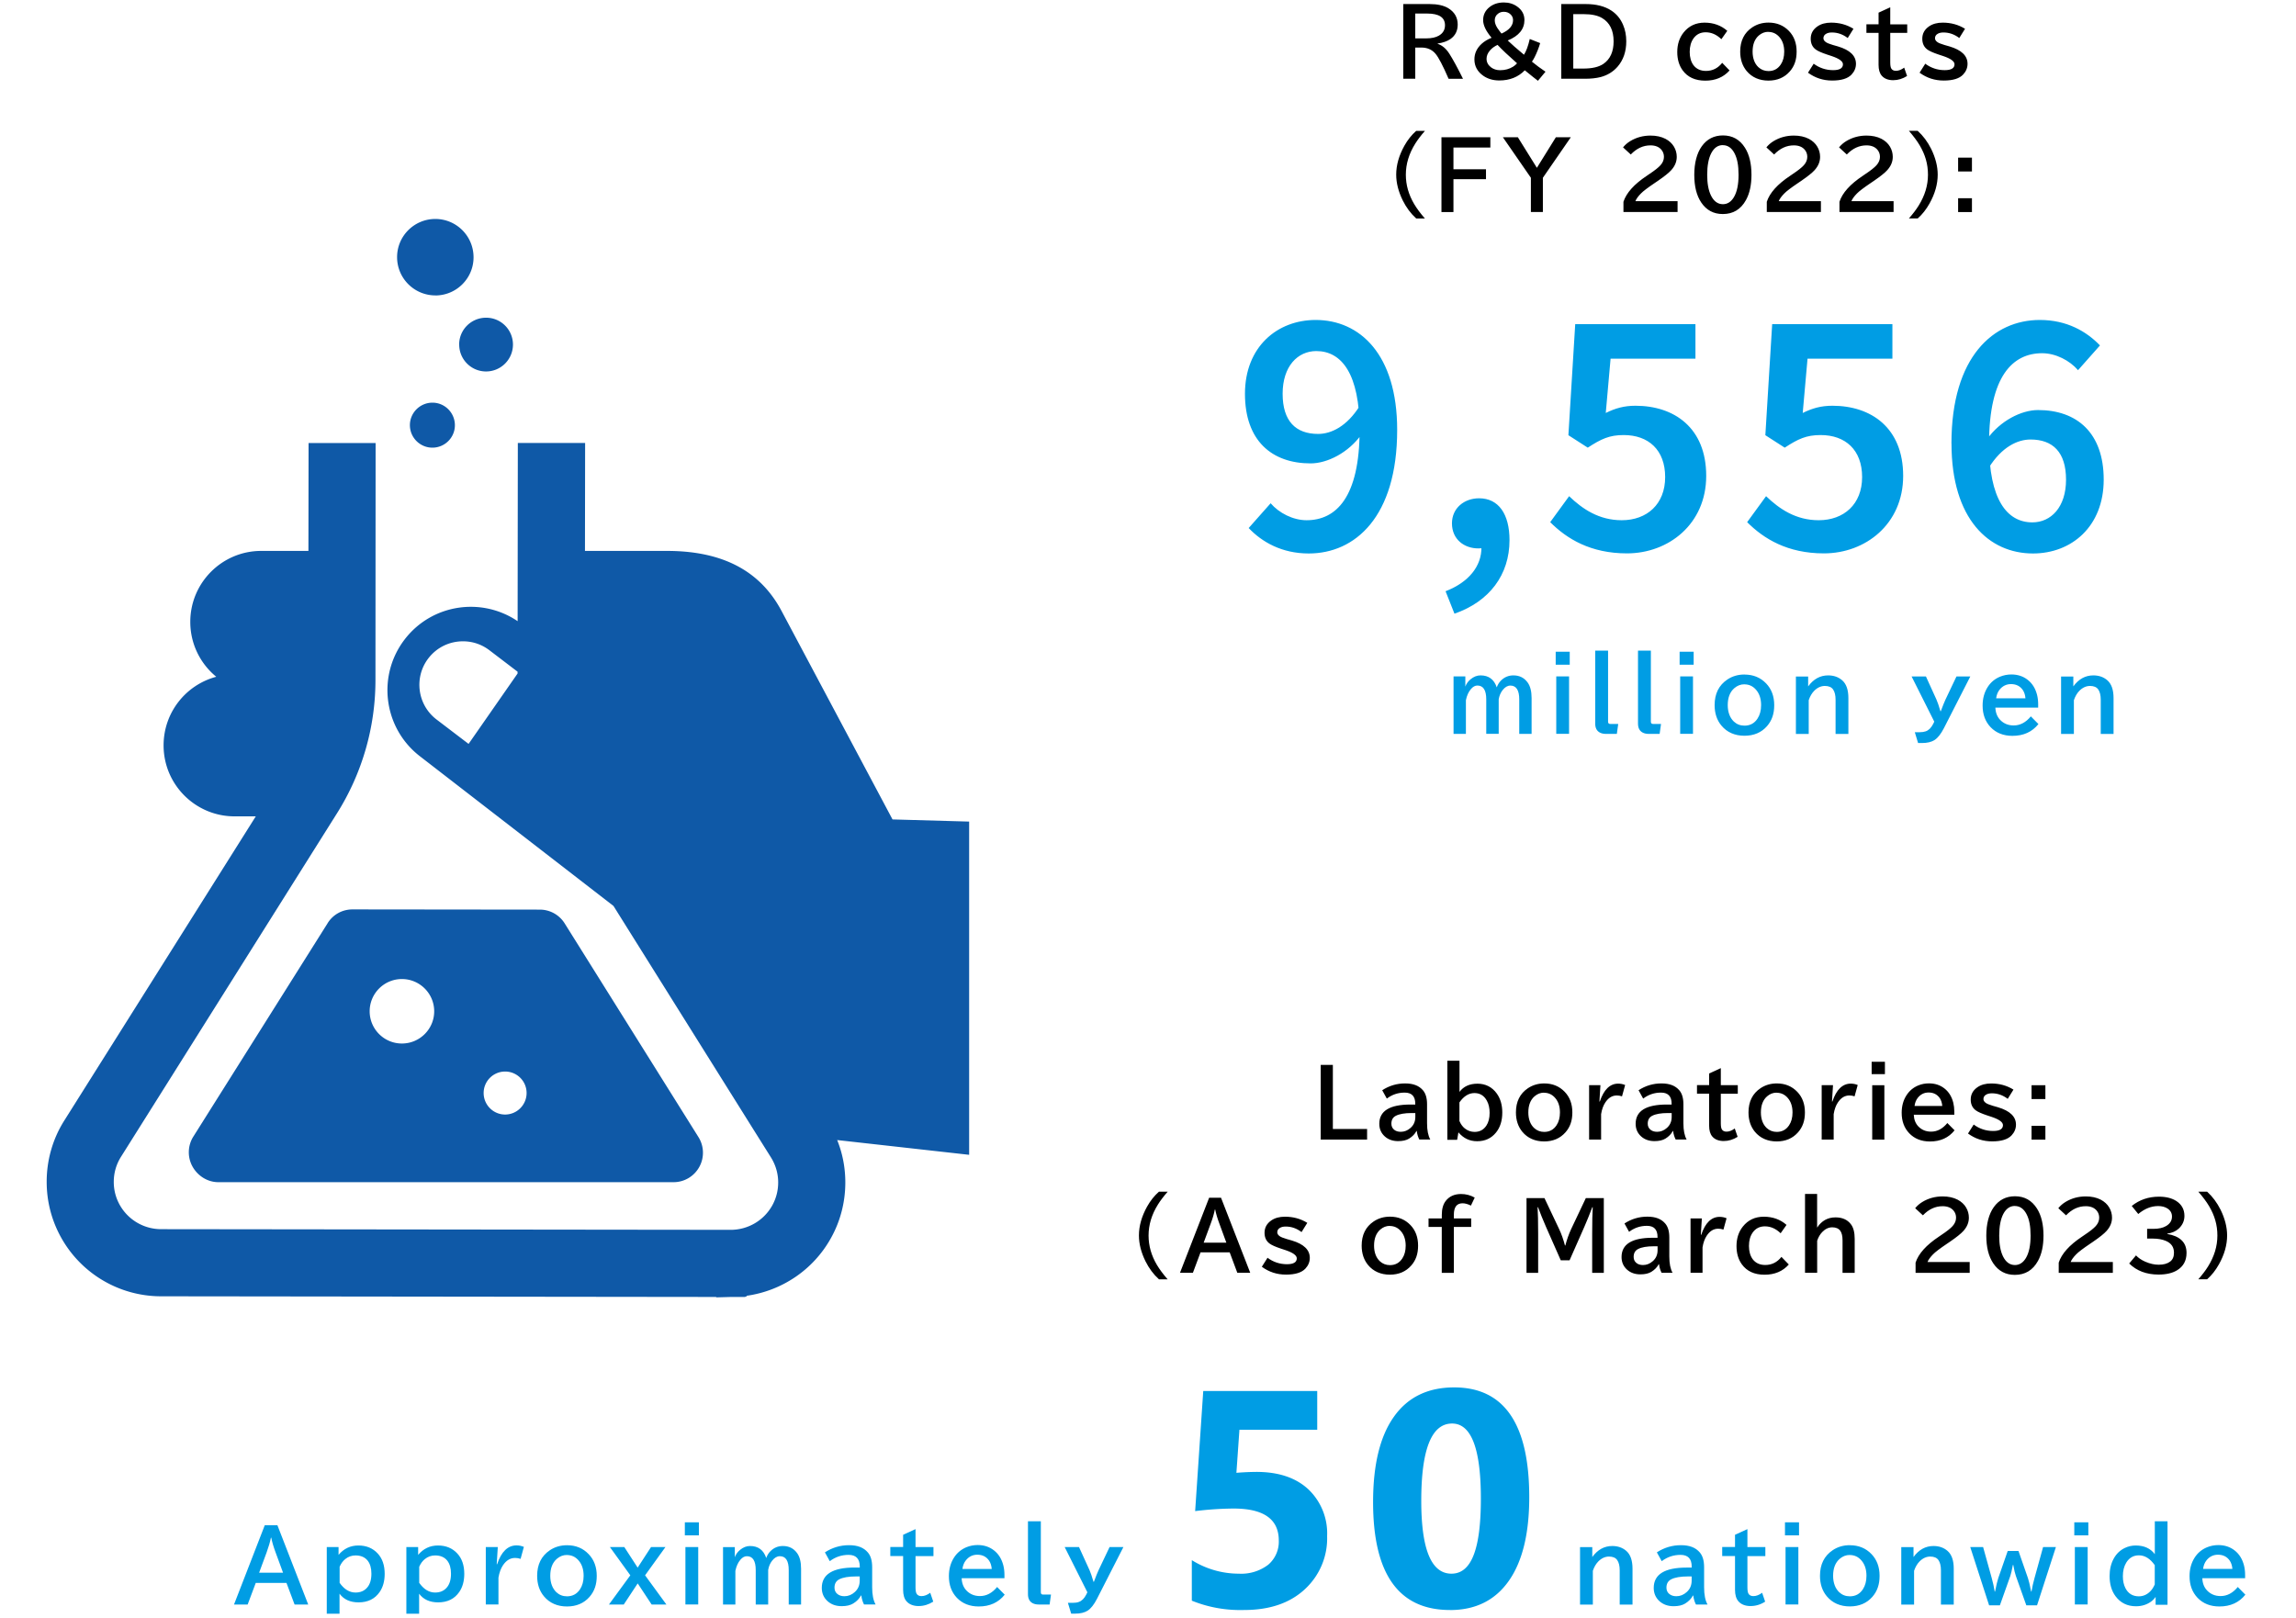<svg id="uuid-536c79c1-4c7c-453d-9dfb-ffaeae19e123" xmlns="http://www.w3.org/2000/svg" viewBox="0 0 448 315.84"><defs><style>.cls-1{fill:#009de4}.cls-2{fill:#0f59a7}</style></defs><path class="cls-2" d="M189.08 160.33l-14.93-.42s-20.59-38.69-21.64-40.66c-3.61-6.79-10.14-11.74-22.37-11.74h-16l.03-21.06h-13.13l-.04 34.77c-7.06-4.78-16.71-3.33-22 3.51-5.5 7.12-4.19 17.35 2.93 22.85l37.77 29.21 27.47 43.88 3.25 5.18c.94 1.5 1.42 3.19 1.42 4.9 0 1.55-.37 3.06-1.15 4.48a9.282 9.282 0 01-8.09 4.77h-.05l-111.13-.13a9.25 9.25 0 01-8.07-4.76 9.117 9.117 0 01-1.15-4.48c0-1.7.47-3.4 1.42-4.9l42.15-67.04a48.81 48.81 0 007.49-25.86l.03-46.37H60.21l-.03 21.05h-9.2c-7.65 0-13.85 6.2-13.85 13.85 0 4.32 1.97 8.17 5.07 10.71-5.93 1.58-10.28 6.97-10.28 13.39 0 7.65 6.21 13.85 13.85 13.85h4.14l-37.4 59.42c-2.27 3.61-3.4 7.75-3.4 11.87v.05c0 3.72.92 7.41 2.77 10.77a22.313 22.313 0 0019.54 11.55l108.33.13v.08l2.86-.08h2.82v-.08l.26-.02v-.13c6.89-.97 13.02-5.08 16.45-11.27 1.89-3.38 2.8-7.13 2.8-10.84 0-2.83-.52-5.64-1.59-8.28l25.75 2.88v-65.02zm-88.1-28.88l-9.55 13.72-6.3-4.8c-3.71-2.87-4.39-8.21-1.53-11.92 1.63-2.1 4.08-3.3 6.74-3.3 1.89 0 3.68.61 5.19 1.77l5.46 4.16v.37zM84.93 57.66c4.12 0 7.47-3.33 7.47-7.45 0-4.13-3.33-7.47-7.45-7.48-4.12 0-7.47 3.33-7.47 7.45s3.34 7.46 7.46 7.47z"/><path class="cls-2" d="M79.98 82.96c0 2.43 1.97 4.4 4.39 4.4s4.39-1.96 4.39-4.38-1.96-4.4-4.38-4.4-4.39 1.96-4.4 4.38zm9.62-15.72c0 2.9 2.34 5.25 5.24 5.25 2.89 0 5.24-2.34 5.25-5.24 0-2.9-2.34-5.25-5.24-5.25-2.9 0-5.26 2.34-5.26 5.24zM63.93 180.16l-26.21 41.65a5.75 5.75 0 00-.17 5.82c1.01 1.83 2.93 3.06 5.02 3.07h88.86c2.08 0 4-1.13 5.01-2.96 1.02-1.82.95-4.07-.15-5.83l-26.11-41.71a5.716 5.716 0 00-4.86-2.69l-36.54-.04c-1.99 0-3.8 1-4.85 2.68zm34.63 28.95c2.32 0 4.19 1.88 4.19 4.19s-1.88 4.2-4.19 4.2-4.19-1.88-4.19-4.2c0-2.32 1.88-4.19 4.19-4.19zm-20.14-18.05c3.47 0 6.3 2.82 6.3 6.29s-2.82 6.29-6.3 6.29-6.29-2.82-6.29-6.29 2.82-6.29 6.29-6.29z"/><path id="uuid-9feab04a-9eb7-4625-a146-ae6f1fbd3cf2" class="cls-1" d="M232.55 312.37v-7.91c2.75 1.72 5.93 2.64 9.17 2.64 2.06.12 4.09-.5 5.73-1.74a5.904 5.904 0 002.07-4.73c0-4.16-2.94-6.24-8.82-6.24-2.51.02-5.01.19-7.5.5l1.58-23.44h22.24v7.56h-15.18l-.59 8.41c1.3-.11 2.6-.17 3.9-.18 4.32 0 7.7 1.13 10.14 3.4 2.49 2.37 3.82 5.71 3.66 9.14.13 3.93-1.47 7.72-4.37 10.38-2.91 2.69-6.85 4.03-11.84 4.03-3.49.1-6.96-.51-10.19-1.82zm50.37 1.82c-10 0-15-7.02-15-21.06 0-7.29 1.35-12.84 4.06-16.65 2.7-3.82 6.63-5.73 11.76-5.73 9.76 0 14.65 7.14 14.65 21.42 0 7.11-1.33 12.56-4 16.35-2.67 3.79-6.49 5.68-11.47 5.68zm.41-36.39c-4 0-6.01 5.03-6.01 15.09 0 9.47 1.96 14.21 5.89 14.21s5.74-4.88 5.74-14.65-1.88-14.65-5.62-14.65zM0 0"/><path d="M273.81.79h5.12c1.55 0 2.77.27 3.66.81 1.22.74 1.84 1.81 1.84 3.19 0 1.23-.48 2.18-1.44 2.84-.61.42-1.44.71-2.48.87v.05c.88.28 1.66.93 2.32 1.98.69 1.09 1.57 2.7 2.63 4.84h-2.81c-1.11-2.57-1.97-4.2-2.56-4.89-.68-.8-1.6-1.2-2.75-1.2h-1.19v6.08h-2.34V.79zm2.34 1.84v4.86h2.13c1.04 0 1.88-.18 2.5-.55.78-.46 1.17-1.13 1.17-2.01 0-1.53-1.16-2.29-3.49-2.29h-2.3zm23.92 13.12c-.45-.33-1.23-.96-2.36-1.88l-.19-.15c-1.28 1.32-2.94 1.98-4.97 1.98-1.19 0-2.21-.29-3.08-.88-1.18-.81-1.78-1.89-1.78-3.23 0-1.18.48-2.21 1.44-3.07.5-.45 1.13-.83 1.91-1.15-1.1-1.3-1.65-2.45-1.65-3.45s.41-1.88 1.24-2.53c.76-.61 1.7-.91 2.8-.91 1 0 1.87.27 2.61.8.94.67 1.41 1.55 1.41 2.63 0 1.77-1.09 3.1-3.26 3.99.71.69 1.77 1.61 3.17 2.78.43-.66.81-1.68 1.13-3.07l2.03.8c-.28.96-.64 1.86-1.07 2.72-.19.39-.38.69-.54.9.84.69 1.72 1.34 2.65 1.96l-1.48 1.78zm-7.85-7c-.64.3-1.14.67-1.51 1.11-.43.51-.65 1.04-.65 1.6 0 .67.29 1.23.86 1.67.5.38 1.1.57 1.8.57.94 0 1.78-.23 2.52-.69.29-.18.54-.4.77-.66-1.68-1.48-2.94-2.67-3.8-3.59zm.76-2.2c1.5-.67 2.25-1.54 2.25-2.63 0-.42-.15-.77-.44-1.07-.36-.37-.82-.55-1.36-.55-.43 0-.81.12-1.13.37-.43.32-.64.76-.64 1.3 0 .46.17.96.5 1.48.13.21.3.45.52.73.2.25.3.38.31.38zM304.64.79h4.76c2.04 0 3.7.42 4.99 1.26 1.03.67 1.8 1.6 2.3 2.78.42.97.63 2.05.63 3.23 0 2-.57 3.66-1.71 4.97-.86.98-1.96 1.66-3.3 2.01-.86.22-1.88.33-3.05.33h-4.62V.79zm2.34 1.96v10.63h1.96c1.71 0 3.01-.3 3.91-.91 1.33-.91 2-2.38 2-4.4 0-2.14-.75-3.66-2.25-4.55-.84-.5-2.03-.76-3.55-.76h-2.07zm30.5 10.99c-1.18 1.33-2.76 2-4.74 2s-3.45-.68-4.43-2.03c-.69-.96-1.04-2.14-1.04-3.56 0-1.49.41-2.77 1.24-3.81 1.02-1.28 2.38-1.92 4.09-1.92s3.23.53 4.43 1.6l-1.15 1.63c-.93-.9-1.95-1.35-3.07-1.35-1.02 0-1.82.41-2.39 1.22-.48.69-.72 1.56-.72 2.61s.25 1.95.75 2.61c.57.73 1.38 1.1 2.43 1.1 1.28 0 2.33-.53 3.16-1.58l1.44 1.49zm7.6-9.33c1.61 0 2.94.55 3.99 1.64 1 1.04 1.49 2.38 1.49 4.02s-.45 2.87-1.34 3.88c-1.04 1.18-2.43 1.78-4.17 1.78s-3.21-.63-4.25-1.88c-.83-1.01-1.25-2.27-1.25-3.78 0-2.1.78-3.68 2.35-4.73.93-.62 1.99-.93 3.18-.93zm-.04 1.8c-.69 0-1.3.24-1.85.71-.81.7-1.22 1.75-1.22 3.15 0 .66.1 1.25.3 1.78.19.5.47.92.83 1.26.54.5 1.2.76 1.97.76 1.03 0 1.83-.43 2.4-1.29.45-.67.67-1.51.67-2.5 0-1.15-.3-2.09-.9-2.8-.59-.7-1.32-1.05-2.2-1.05zm8.83 6.21c1.13.84 2.4 1.27 3.81 1.27 1.28 0 1.92-.38 1.92-1.14 0-.58-.73-1.11-2.18-1.6l-.91-.3c-1.08-.36-1.82-.69-2.22-.99-.66-.49-.98-1.19-.98-2.1 0-1.01.44-1.81 1.33-2.42.7-.48 1.59-.72 2.65-.72 1.62 0 3.07.4 4.36 1.2l-1.12 1.8c-.95-.72-1.98-1.08-3.08-1.08-.46 0-.83.08-1.12.25-.36.2-.54.49-.54.87 0 .29.16.54.47.76.25.18.71.36 1.38.56l.98.28c2.35.7 3.52 1.83 3.52 3.39 0 .79-.29 1.49-.86 2.1-.73.78-1.99 1.17-3.78 1.17s-3.32-.51-4.72-1.53l1.12-1.77zm14.96-10.98v3.31h3.31v1.67h-3.31v5.77c0 .57.07.96.2 1.18.18.3.48.45.91.45.52 0 1.06-.21 1.61-.62l.56 1.63c-.86.54-1.76.82-2.71.82s-1.73-.29-2.23-.88c-.42-.49-.62-1.19-.62-2.11V6.41h-2.37V4.74h2.37V2.47l2.29-1.05zm6.81 10.98c1.13.84 2.4 1.27 3.81 1.27 1.28 0 1.92-.38 1.92-1.14 0-.58-.73-1.11-2.18-1.6l-.91-.3c-1.08-.36-1.82-.69-2.22-.99-.66-.49-.98-1.19-.98-2.1 0-1.01.44-1.81 1.33-2.42.7-.48 1.59-.72 2.65-.72 1.62 0 3.07.4 4.36 1.2l-1.12 1.8c-.95-.72-1.98-1.08-3.08-1.08-.46 0-.83.08-1.12.25-.36.2-.54.49-.54.87 0 .29.16.54.47.76.25.18.71.36 1.38.56l.98.28c2.35.7 3.52 1.83 3.52 3.39 0 .79-.29 1.49-.86 2.1-.73.78-1.99 1.17-3.78 1.17s-3.32-.51-4.72-1.53l1.12-1.77zm-99.3 30.22c-1.07-.97-1.95-2.15-2.64-3.54-.84-1.72-1.27-3.39-1.27-5.02 0-1.85.53-3.72 1.59-5.63.64-1.15 1.42-2.12 2.31-2.91h1.71c-.79.9-1.42 1.73-1.9 2.5-1.22 1.95-1.83 3.97-1.83 6.06 0 1.98.54 3.89 1.63 5.73.52.87 1.21 1.8 2.09 2.81h-1.71zm4.92-15.85h9.54v2h-7.2v4.24h6.35v1.94h-6.35v6.41h-2.34V26.8zm11.99 0h2.92l3.71 5.96 3.7-5.96h2.92l-5.45 7.9v6.68h-2.34v-6.68l-5.46-7.9zm23.52 14.58v-1.99c.56-1.73 2.07-3.42 4.55-5.07l.48-.33c1.07-.71 1.8-1.29 2.2-1.74.45-.5.67-1.05.67-1.63 0-.53-.16-.98-.48-1.37-.48-.58-1.2-.87-2.15-.87-1.42 0-2.7.59-3.84 1.78l-1.51-1.39c.4-.49.87-.9 1.42-1.23 1.18-.71 2.49-1.07 3.94-1.07 1.12 0 2.1.21 2.93.64.71.38 1.27.88 1.65 1.53.36.61.54 1.27.54 1.98 0 .93-.35 1.79-1.06 2.58-.47.53-1.36 1.24-2.66 2.13l-.56.38c-1.38.93-2.29 1.62-2.72 2.07-.54.55-.9 1.05-1.07 1.49h8.23v2.11H316.8zm19.42-14.94c1.85 0 3.28.8 4.29 2.4.85 1.34 1.27 3.1 1.27 5.28 0 2-.36 3.64-1.08 4.94-1 1.81-2.5 2.72-4.51 2.72-1.8 0-3.2-.75-4.21-2.25-.91-1.35-1.36-3.15-1.36-5.41s.49-4.2 1.46-5.56c1.01-1.41 2.39-2.12 4.14-2.12zm-.03 1.89c-.95 0-1.7.52-2.25 1.56-.53 1.02-.8 2.43-.8 4.23 0 1.68.24 3.02.73 4.03.56 1.14 1.34 1.71 2.34 1.71.88 0 1.59-.46 2.14-1.37.61-1.03.91-2.48.91-4.36s-.26-3.19-.79-4.21c-.55-1.05-1.31-1.58-2.28-1.58zm8.58 13.05v-1.99c.56-1.73 2.07-3.42 4.55-5.07l.48-.33c1.07-.71 1.8-1.29 2.2-1.74.45-.5.67-1.05.67-1.63 0-.53-.16-.98-.48-1.37-.48-.58-1.2-.87-2.15-.87-1.42 0-2.7.59-3.84 1.78l-1.51-1.39c.4-.49.87-.9 1.42-1.23 1.18-.71 2.49-1.07 3.94-1.07 1.12 0 2.1.21 2.93.64.71.38 1.27.88 1.65 1.53.36.61.54 1.27.54 1.98 0 .93-.35 1.79-1.06 2.58-.47.53-1.36 1.24-2.66 2.13l-.56.38c-1.38.93-2.29 1.62-2.72 2.07-.54.55-.9 1.05-1.07 1.49h8.23v2.11h-10.53zm14.18 0v-1.99c.56-1.73 2.07-3.42 4.55-5.07l.48-.33c1.07-.71 1.8-1.29 2.2-1.74.45-.5.67-1.05.67-1.63 0-.53-.16-.98-.48-1.37-.48-.58-1.2-.87-2.15-.87-1.42 0-2.7.59-3.84 1.78l-1.51-1.39c.4-.49.87-.9 1.42-1.23 1.18-.71 2.49-1.07 3.94-1.07 1.12 0 2.1.21 2.93.64.71.38 1.27.88 1.65 1.53.36.61.54 1.27.54 1.98 0 .93-.35 1.79-1.06 2.58-.47.53-1.36 1.24-2.66 2.13l-.56.38c-1.38.93-2.29 1.62-2.72 2.07-.54.55-.9 1.05-1.07 1.49h8.23v2.11h-10.53zm13.54 1.27c.79-.9 1.42-1.73 1.9-2.5 1.22-1.95 1.83-3.96 1.83-6.05s-.54-3.91-1.63-5.75c-.51-.86-1.21-1.79-2.09-2.81h1.71c1.07.97 1.95 2.15 2.64 3.54.84 1.72 1.27 3.39 1.27 5.01 0 1.85-.53 3.73-1.6 5.64-.64 1.15-1.41 2.12-2.3 2.91h-1.71zm9.61-11.88h2.7v2.7h-2.7v-2.7zm0 7.92h2.7v2.7h-2.7v-2.7z"/><path class="cls-1" d="M285.92 132.01v1.98c.2-.56.54-1.04 1.02-1.43.62-.51 1.26-.76 1.94-.76 1.6 0 2.65.78 3.17 2.34.19-.53.46-.97.82-1.33.67-.67 1.48-1.01 2.43-1.01 1.18 0 2.1.46 2.77 1.38.52.71.78 1.73.78 3.05v6.99h-2.41v-6.73c0-1.8-.58-2.7-1.73-2.7-.55 0-1.06.3-1.52.89-.39.5-.64 1.1-.76 1.79v6.74H290v-6.73c0-1.8-.58-2.7-1.73-2.7-.45 0-.87.23-1.26.69-.47.55-.8 1.27-.98 2.17v6.57h-2.41V132h2.3zm17.63-4.83h2.74v2.54h-2.74v-2.54zm.11 4.82h2.5v11.21h-2.5V132zm7.6-5.03h2.51v13.87c0 .29.14.44.44.44h1.54l-.27 1.94h-2.11c-.49 0-.89-.09-1.22-.27-.59-.32-.89-.9-.89-1.73v-14.25zm8.35 0h2.51v13.87c0 .29.14.44.44.44h1.54l-.27 1.94h-2.11c-.49 0-.89-.09-1.22-.27-.59-.32-.89-.9-.89-1.73v-14.25zm8.12.21h2.74v2.54h-2.74v-2.54zm.11 4.82h2.5v11.21h-2.5V132zm12.56-.36c1.7 0 3.11.58 4.21 1.73 1.05 1.09 1.58 2.51 1.58 4.24s-.47 3.02-1.41 4.1c-1.1 1.25-2.57 1.87-4.41 1.87s-3.39-.66-4.49-1.99c-.88-1.06-1.32-2.39-1.32-3.99 0-2.22.83-3.88 2.48-4.99.98-.66 2.1-.98 3.36-.98zm-.04 1.9c-.72 0-1.37.25-1.95.75-.86.74-1.29 1.85-1.29 3.32 0 .69.11 1.32.32 1.87.2.53.5.97.87 1.33.57.53 1.26.8 2.08.8 1.08 0 1.93-.45 2.53-1.36.47-.71.71-1.59.71-2.64 0-1.22-.31-2.2-.95-2.96-.62-.74-1.39-1.1-2.32-1.1zm12.45-1.53v1.94c1.04-1.43 2.34-2.15 3.9-2.15 1.09 0 2 .32 2.73.95.82.71 1.22 1.87 1.22 3.49v6.99h-2.5v-6.67c0-.88-.16-1.55-.49-2.02-.32-.45-.85-.68-1.6-.68s-1.46.32-2.09.96c-.46.47-.81 1.08-1.06 1.82v6.59h-2.5v-11.21h2.39zm20.19 0h2.79l2.05 4.5c.21.46.47 1.22.78 2.28h.07c.42-1.12.73-1.88.92-2.28l2.14-4.5h2.7l-5.15 10.09c-.58 1.13-1.19 1.9-1.82 2.31-.62.4-1.44.59-2.46.59h-.76l-.64-2.11h.95c.47 0 .86-.06 1.17-.17.59-.2 1.07-.68 1.46-1.44l.22-.45-4.43-8.83zm24.7 6.08h-8.36c.04.98.35 1.78.93 2.39.69.72 1.57 1.09 2.64 1.09 1.26 0 2.38-.59 3.35-1.77l1.48 1.5c-1.22 1.53-2.91 2.3-5.06 2.3-1.77 0-3.2-.57-4.28-1.7-1.03-1.09-1.55-2.49-1.55-4.21 0-1.4.34-2.61 1.01-3.65.6-.92 1.4-1.58 2.4-1.99.69-.28 1.42-.43 2.2-.43 1.24 0 2.3.35 3.18 1.04.91.71 1.52 1.69 1.84 2.96.14.58.21 1.18.21 1.82v.65zm-2.49-1.81c-.05-.64-.22-1.17-.5-1.6-.54-.79-1.31-1.18-2.32-1.18-.9 0-1.65.37-2.23 1.09-.36.45-.58 1.01-.67 1.68h5.71zm9.34-4.27v1.94c1.04-1.43 2.34-2.15 3.9-2.15 1.09 0 2 .32 2.73.95.82.71 1.22 1.87 1.22 3.49v6.99h-2.5v-6.67c0-.88-.16-1.55-.49-2.02-.32-.45-.85-.68-1.6-.68s-1.46.32-2.09.96c-.46.47-.81 1.08-1.06 1.82v6.59h-2.5v-11.21h2.39z"/><path d="M257.7 207.81h2.37v12.51h6.68v2.07h-9.05v-14.58zm18.45 7.75v-.17c0-1.45-.69-2.17-2.07-2.17-1.29 0-2.45.39-3.48 1.17l-.9-1.63c1.35-.88 2.84-1.33 4.46-1.33s2.72.45 3.49 1.34c.53.62.8 1.52.8 2.72v3.71c0 1.37.21 2.43.63 3.18h-2.14c-.25-.49-.42-1.04-.5-1.67h-.06c-.3.59-.78 1.08-1.44 1.49-.54.33-1.25.49-2.14.49-1.05 0-1.92-.31-2.6-.92-.71-.64-1.07-1.46-1.07-2.46 0-2.51 2.03-3.76 6.08-3.76h.94zm0 1.65h-.7c-1.37 0-2.4.18-3.08.53-.59.3-.88.81-.88 1.55 0 .49.18.88.53 1.17.33.28.77.41 1.3.41.71 0 1.34-.25 1.91-.76.62-.55.93-1.26.93-2.13v-.77zm6.27-10.21h2.36v6.08c.8-1.07 1.97-1.6 3.52-1.6s2.85.65 3.77 1.94c.71 1 1.06 2.23 1.06 3.7 0 1.59-.41 2.89-1.23 3.9-.91 1.12-2.13 1.69-3.66 1.69s-2.67-.58-3.67-1.73l-.25 1.46h-1.91V207zm2.36 11.79c.25.59.59 1.06 1.02 1.41.57.46 1.22.69 1.93.69.99 0 1.75-.41 2.29-1.22.43-.65.64-1.48.64-2.5 0-.94-.18-1.73-.55-2.39-.54-.98-1.35-1.47-2.41-1.47-1.11 0-2.09.61-2.93 1.82v3.67zm16.54-7.36c1.61 0 2.94.55 3.99 1.64 1 1.04 1.49 2.38 1.49 4.02s-.45 2.87-1.34 3.88c-1.04 1.18-2.43 1.78-4.17 1.78s-3.21-.63-4.25-1.88c-.83-1.01-1.25-2.27-1.25-3.78 0-2.1.78-3.68 2.35-4.73.93-.62 1.99-.93 3.18-.93zm-.04 1.8c-.69 0-1.3.24-1.85.71-.81.7-1.22 1.75-1.22 3.15 0 .66.1 1.25.3 1.78.19.5.47.92.83 1.26.54.5 1.2.76 1.97.76 1.03 0 1.83-.43 2.4-1.29.45-.67.67-1.51.67-2.5 0-1.15-.3-2.09-.9-2.8-.59-.7-1.32-1.05-2.2-1.05zm10.81 1.73h.07c.78-2.33 1.98-3.49 3.59-3.49.47 0 .92.09 1.35.27l-.61 2.21c-.33-.11-.67-.17-1.01-.17-.9 0-1.64.45-2.24 1.35-.4.59-.68 1.35-.83 2.29v4.97h-2.34v-10.62h2.21l-.2 3.18zm14.08.6v-.17c0-1.45-.69-2.17-2.07-2.17-1.29 0-2.45.39-3.48 1.17l-.9-1.63c1.35-.88 2.84-1.33 4.46-1.33s2.72.45 3.49 1.34c.53.62.8 1.52.8 2.72v3.71c0 1.37.21 2.43.63 3.18h-2.14c-.25-.49-.42-1.04-.5-1.67h-.06c-.3.59-.78 1.08-1.44 1.49-.54.33-1.25.49-2.14.49-1.05 0-1.92-.31-2.6-.92-.71-.64-1.07-1.46-1.07-2.46 0-2.51 2.03-3.76 6.08-3.76h.94zm0 1.65h-.7c-1.37 0-2.4.18-3.08.53-.59.3-.88.81-.88 1.55 0 .49.18.88.53 1.17.33.28.77.41 1.3.41.71 0 1.34-.25 1.91-.76.62-.55.93-1.26.93-2.13v-.77zm9.6-8.75v3.31h3.31v1.67h-3.31v5.77c0 .57.07.96.2 1.18.18.3.48.45.91.45.52 0 1.06-.21 1.61-.62l.56 1.63c-.86.54-1.76.82-2.71.82s-1.73-.29-2.23-.88c-.42-.49-.62-1.19-.62-2.11v-6.25h-2.37v-1.67h2.37v-2.27l2.29-1.05zm10.93 2.97c1.61 0 2.94.55 3.99 1.64 1 1.04 1.49 2.38 1.49 4.02s-.45 2.87-1.34 3.88c-1.04 1.18-2.43 1.78-4.17 1.78s-3.21-.63-4.25-1.88c-.83-1.01-1.25-2.27-1.25-3.78 0-2.1.78-3.68 2.35-4.73.93-.62 1.99-.93 3.18-.93zm-.04 1.8c-.69 0-1.3.24-1.85.71-.81.7-1.22 1.75-1.22 3.15 0 .66.1 1.25.3 1.78.19.5.47.92.83 1.26.54.5 1.2.76 1.97.76 1.03 0 1.83-.43 2.4-1.29.45-.67.67-1.51.67-2.5 0-1.15-.3-2.09-.9-2.8-.59-.7-1.32-1.05-2.2-1.05zm10.81 1.73h.07c.78-2.33 1.98-3.49 3.59-3.49.47 0 .92.09 1.35.27l-.61 2.21c-.33-.11-.67-.17-1.01-.17-.9 0-1.64.45-2.24 1.35-.4.59-.68 1.35-.83 2.29v4.97h-2.34v-10.62h2.21l-.2 3.18zm7.73-7.75h2.59v2.41h-2.59v-2.41zm.11 4.57h2.37v10.62h-2.37v-10.62zm16.03 5.76h-7.92c.04.93.33 1.69.88 2.27.66.69 1.49 1.03 2.5 1.03 1.2 0 2.25-.56 3.17-1.68l1.41 1.42c-1.15 1.45-2.75 2.18-4.8 2.18-1.68 0-3.03-.54-4.05-1.61-.98-1.03-1.47-2.36-1.47-3.99 0-1.32.32-2.48.96-3.45.57-.87 1.33-1.5 2.28-1.89.65-.27 1.34-.4 2.08-.4 1.18 0 2.18.33 3.01.98.86.67 1.44 1.6 1.74 2.8.13.54.2 1.12.2 1.72v.62zm-2.36-1.71c-.05-.6-.21-1.11-.47-1.51-.51-.74-1.24-1.12-2.2-1.12-.86 0-1.56.35-2.11 1.04-.34.43-.55.96-.63 1.59h5.41zm6.11 3.61c1.13.84 2.4 1.27 3.81 1.27 1.28 0 1.92-.38 1.92-1.14 0-.58-.73-1.11-2.18-1.6l-.91-.3c-1.08-.36-1.82-.69-2.22-.99-.66-.49-.98-1.19-.98-2.1 0-1.01.44-1.81 1.33-2.42.7-.48 1.59-.72 2.65-.72 1.62 0 3.07.4 4.36 1.2l-1.12 1.8c-.95-.72-1.98-1.08-3.08-1.08-.46 0-.83.08-1.12.25-.36.2-.54.49-.54.87 0 .29.16.54.47.76.25.18.71.36 1.38.56l.98.28c2.35.7 3.52 1.83 3.52 3.39 0 .79-.29 1.49-.86 2.1-.73.78-1.99 1.17-3.78 1.17s-3.32-.51-4.72-1.53l1.12-1.77zm11.31-7.66h2.7v2.7h-2.7v-2.7zm0 7.92h2.7v2.7h-2.7v-2.7zm-170.26 29.96c-1.07-.97-1.95-2.15-2.64-3.54-.84-1.72-1.27-3.39-1.27-5.02 0-1.85.53-3.72 1.59-5.63.64-1.15 1.42-2.12 2.31-2.91h1.71c-.79.9-1.42 1.73-1.9 2.5-1.22 1.95-1.83 3.97-1.83 6.06 0 1.98.54 3.89 1.63 5.73.52.87 1.21 1.8 2.09 2.81h-1.71zm9.77-15.92h2.34l5.7 14.65h-2.52l-1.49-3.99h-5.69l-1.49 3.99h-2.52l5.69-14.65zm3.38 8.77l-1.36-3.71c-.39-1.04-.66-1.96-.82-2.76h-.07c-.15.8-.42 1.72-.81 2.76l-1.37 3.71h4.43zm8.01 2.93c1.13.84 2.4 1.27 3.81 1.27 1.28 0 1.92-.38 1.92-1.14 0-.58-.73-1.11-2.18-1.6l-.91-.3c-1.08-.36-1.82-.69-2.22-.99-.66-.49-.98-1.19-.98-2.1 0-1.01.44-1.81 1.33-2.42.7-.48 1.59-.72 2.65-.72 1.62 0 3.07.4 4.36 1.2l-1.12 1.8c-.95-.72-1.98-1.08-3.08-1.08-.46 0-.83.08-1.12.25-.36.2-.54.49-.54.87 0 .29.16.54.47.76.25.18.71.36 1.38.56l.98.28c2.35.7 3.52 1.83 3.52 3.39 0 .79-.29 1.49-.86 2.1-.73.78-1.99 1.17-3.78 1.17s-3.32-.51-4.72-1.53l1.12-1.77zm23.92-8.01c1.61 0 2.94.55 3.99 1.64 1 1.04 1.49 2.38 1.49 4.02s-.45 2.87-1.34 3.88c-1.04 1.18-2.43 1.78-4.17 1.78s-3.21-.63-4.25-1.88c-.83-1.01-1.25-2.27-1.25-3.78 0-2.1.78-3.68 2.35-4.73.93-.62 1.99-.93 3.18-.93zm-.04 1.8c-.69 0-1.3.24-1.85.71-.81.7-1.22 1.75-1.22 3.15 0 .66.1 1.25.3 1.78.19.5.47.92.83 1.26.54.5 1.2.76 1.97.76 1.03 0 1.83-.43 2.4-1.29.45-.67.67-1.51.67-2.5 0-1.15-.3-2.09-.9-2.8-.59-.7-1.32-1.05-2.2-1.05zm10.15-1.45v-.74c0-1.11.25-2 .74-2.65.7-.92 1.71-1.38 3.02-1.38.94 0 1.83.23 2.66.7l-.74 1.56c-.61-.3-1.15-.45-1.63-.45-1.13 0-1.7.74-1.7 2.23v.72h3.38v1.67h-3.38v8.95h-2.36v-8.95h-2.58v-1.67h2.58zm16.52-3.97h3.51l2.87 6.06c.44.94.82 2 1.13 3.19h.07c.31-1.18.69-2.24 1.13-3.19l2.87-6.06h3.51v14.58h-2.27v-7.61c0-2.38.04-4.11.11-5.19h-.09c-.54 1.43-1.06 2.71-1.56 3.85l-2.87 6.5h-1.72l-2.87-6.5c-.59-1.35-1.11-2.63-1.56-3.85h-.09c.07 1.12.11 2.85.11 5.19v7.61h-2.27v-14.58zm25.57 7.75v-.17c0-1.45-.69-2.17-2.07-2.17-1.29 0-2.45.39-3.48 1.17l-.9-1.63c1.35-.88 2.84-1.33 4.46-1.33s2.72.45 3.49 1.34c.53.62.8 1.52.8 2.72v3.71c0 1.37.21 2.43.63 3.18h-2.14c-.25-.49-.42-1.04-.5-1.67h-.06c-.3.59-.78 1.08-1.44 1.49-.54.33-1.25.49-2.14.49-1.05 0-1.92-.31-2.6-.92-.71-.64-1.07-1.46-1.07-2.46 0-2.51 2.03-3.76 6.08-3.76h.94zm0 1.65h-.7c-1.37 0-2.4.18-3.08.53-.59.3-.88.81-.88 1.55 0 .49.18.88.53 1.17.33.28.77.41 1.3.41.71 0 1.34-.25 1.91-.76.62-.55.93-1.26.93-2.13v-.77zm8.46-2.25h.07c.78-2.33 1.98-3.49 3.59-3.49.47 0 .92.09 1.35.27l-.61 2.21c-.33-.11-.67-.17-1.01-.17-.9 0-1.64.45-2.24 1.35-.4.59-.68 1.35-.83 2.29v4.97h-2.34v-10.62h2.21l-.2 3.18zm17.16 5.8c-1.18 1.33-2.76 2-4.74 2s-3.45-.68-4.43-2.03c-.69-.96-1.04-2.14-1.04-3.56 0-1.49.41-2.77 1.24-3.81 1.02-1.28 2.38-1.92 4.09-1.92s3.23.53 4.43 1.6l-1.15 1.63c-.93-.9-1.95-1.35-3.07-1.35-1.02 0-1.82.41-2.39 1.22-.48.69-.72 1.56-.72 2.61s.25 1.95.75 2.61c.57.73 1.38 1.1 2.43 1.1 1.28 0 2.33-.53 3.16-1.58l1.44 1.49zm3.15-13.76h2.37v6.57c.88-1.34 2.07-2 3.59-2 1.29 0 2.29.43 2.97 1.3.52.65.77 1.61.77 2.89v6.63h-2.37v-6.32c0-.86-.15-1.48-.44-1.88-.33-.45-.85-.68-1.56-.68s-1.36.3-1.95.91c-.43.44-.77 1.01-1 1.71v6.25h-2.37v-15.39zm21.58 15.39v-1.99c.56-1.73 2.07-3.42 4.55-5.07l.48-.33c1.07-.71 1.8-1.29 2.2-1.74.45-.5.67-1.05.67-1.63 0-.53-.16-.98-.48-1.37-.48-.58-1.2-.87-2.15-.87-1.42 0-2.7.59-3.84 1.78l-1.51-1.39c.4-.49.87-.9 1.42-1.23 1.18-.71 2.49-1.07 3.94-1.07 1.12 0 2.1.21 2.93.64.71.38 1.27.88 1.65 1.53.36.61.54 1.27.54 1.98 0 .93-.35 1.79-1.06 2.58-.47.53-1.36 1.24-2.66 2.13l-.56.38c-1.38.93-2.29 1.62-2.72 2.07-.54.55-.9 1.05-1.07 1.49h8.23v2.11H373.8zm19.4-14.94c1.85 0 3.28.8 4.29 2.4.85 1.34 1.27 3.1 1.27 5.28 0 2-.36 3.64-1.08 4.94-1 1.81-2.5 2.72-4.51 2.72-1.8 0-3.2-.75-4.21-2.25-.91-1.35-1.36-3.15-1.36-5.41s.49-4.2 1.46-5.56c1.01-1.41 2.39-2.12 4.14-2.12zm-.03 1.89c-.95 0-1.7.52-2.25 1.56-.53 1.02-.8 2.43-.8 4.23 0 1.68.24 3.02.73 4.03.56 1.14 1.34 1.71 2.34 1.71.88 0 1.59-.46 2.14-1.37.61-1.03.91-2.48.91-4.36s-.26-3.19-.79-4.21c-.55-1.05-1.31-1.58-2.28-1.58zm8.56 13.05v-1.99c.56-1.73 2.07-3.42 4.55-5.07l.48-.33c1.07-.71 1.8-1.29 2.2-1.74.45-.5.67-1.05.67-1.63 0-.53-.16-.98-.48-1.37-.48-.58-1.2-.87-2.15-.87-1.42 0-2.7.59-3.84 1.78l-1.51-1.39c.4-.49.87-.9 1.42-1.23 1.18-.71 2.49-1.07 3.94-1.07 1.12 0 2.1.21 2.93.64.71.38 1.27.88 1.65 1.53.36.61.54 1.27.54 1.98 0 .93-.35 1.79-1.06 2.58-.47.53-1.36 1.24-2.66 2.13l-.56.38c-1.38.93-2.29 1.62-2.72 2.07-.54.55-.9 1.05-1.07 1.49h8.23v2.11h-10.53zm17.24-8.58h1.22c1.03 0 1.86-.18 2.49-.55.77-.45 1.15-1.07 1.15-1.85 0-.65-.28-1.17-.84-1.55-.5-.33-1.12-.5-1.86-.5-1.35 0-2.64.52-3.88 1.55l-1.27-1.57c1.51-1.21 3.28-1.81 5.32-1.81 1.37 0 2.49.28 3.37.84 1.06.69 1.59 1.66 1.59 2.91 0 .96-.37 1.78-1.1 2.47-.57.53-1.32.86-2.25.99v.07c1.21.2 2.13.6 2.77 1.2.66.62.99 1.45.99 2.49 0 1.51-.61 2.64-1.84 3.39-.92.56-2.13.84-3.62.84-2.36 0-4.27-.72-5.73-2.16l1.33-1.58c.47.5 1.07.91 1.81 1.23.9.39 1.77.59 2.61.59.95 0 1.69-.2 2.22-.6.52-.38.77-.96.77-1.75 0-1.08-.52-1.84-1.56-2.29-.7-.3-1.54-.46-2.51-.46h-1.17v-1.89zm9.99 9.85c.79-.9 1.42-1.73 1.9-2.5 1.22-1.95 1.83-3.96 1.83-6.05s-.54-3.91-1.63-5.75c-.51-.86-1.21-1.79-2.09-2.81h1.71c1.07.97 1.95 2.15 2.64 3.54.84 1.72 1.27 3.39 1.27 5.01 0 1.85-.53 3.73-1.6 5.64-.64 1.15-1.41 2.12-2.3 2.91h-1.71z"/><path class="cls-1" d="M51.66 297.65h2.47l6.01 15.47h-2.66l-1.58-4.21h-6l-1.58 4.21h-2.66l6-15.47zm3.57 9.26l-1.44-3.92c-.41-1.1-.7-2.07-.86-2.91h-.07c-.16.84-.45 1.81-.85 2.91l-1.45 3.92h4.68zm10.83-5v1.52c1.03-1.22 2.32-1.83 3.87-1.83s2.81.52 3.77 1.56c.91.98 1.36 2.31 1.36 3.97 0 1.4-.32 2.58-.97 3.53-.93 1.36-2.31 2.04-4.12 2.04-1.64 0-2.88-.56-3.72-1.69v3.9h-2.49v-13h2.3zm.19 6.95c.89 1.28 1.93 1.92 3.12 1.92.95 0 1.69-.31 2.25-.94.57-.64.85-1.55.85-2.74 0-1.07-.24-1.91-.71-2.52-.54-.69-1.34-1.04-2.38-1.04-.75 0-1.42.23-2.01.71-.46.37-.83.87-1.1 1.5v3.11zm15.34-6.95v1.52c1.03-1.22 2.32-1.83 3.87-1.83s2.81.52 3.77 1.56c.91.98 1.36 2.31 1.36 3.97 0 1.4-.32 2.58-.97 3.53-.93 1.36-2.31 2.04-4.12 2.04-1.64 0-2.88-.56-3.72-1.69v3.9h-2.49v-13h2.3zm.19 6.95c.89 1.28 1.93 1.92 3.12 1.92.95 0 1.69-.31 2.25-.94.57-.64.85-1.55.85-2.74 0-1.07-.24-1.91-.71-2.52-.54-.69-1.34-1.04-2.38-1.04-.75 0-1.42.23-2.01.71-.46.37-.83.87-1.1 1.5v3.11zm15.15-3.6H97c.82-2.46 2.09-3.68 3.79-3.68.5 0 .97.1 1.43.29l-.64 2.34c-.35-.12-.7-.18-1.07-.18-.95 0-1.73.48-2.37 1.43-.42.62-.71 1.43-.88 2.41v5.24h-2.47V301.9h2.34l-.21 3.36zm13.72-3.71c1.7 0 3.11.58 4.21 1.74 1.05 1.09 1.58 2.51 1.58 4.24s-.47 3.02-1.41 4.1c-1.1 1.25-2.57 1.87-4.41 1.87s-3.39-.66-4.49-1.99c-.88-1.06-1.32-2.39-1.32-3.99 0-2.22.83-3.88 2.48-4.99.98-.66 2.1-.98 3.36-.98zm-.04 1.9c-.72 0-1.37.25-1.95.75-.86.74-1.29 1.85-1.29 3.32 0 .69.11 1.32.32 1.87.2.53.5.97.87 1.33.57.53 1.26.8 2.08.8 1.08 0 1.93-.46 2.53-1.36.47-.71.71-1.59.71-2.64 0-1.22-.31-2.21-.95-2.96-.62-.74-1.39-1.1-2.32-1.1zm8.39-1.54h2.82l2.6 4.01 2.61-4.01h2.81l-3.97 5.51 4.16 5.7h-2.88l-2.72-4.12-2.72 4.12h-2.89l4.17-5.7-3.98-5.51zm14.63-4.83h2.74v2.54h-2.74v-2.54zm.11 4.82h2.5v11.21h-2.5V301.9zm9.64.01v1.98c.2-.56.54-1.04 1.02-1.43.62-.51 1.26-.76 1.94-.76 1.6 0 2.65.78 3.17 2.34.19-.53.46-.97.82-1.33.67-.67 1.48-1.01 2.43-1.01 1.18 0 2.1.46 2.77 1.38.52.71.78 1.73.78 3.05v6.99h-2.41v-6.73c0-1.8-.58-2.7-1.73-2.7-.55 0-1.06.3-1.52.89-.39.5-.64 1.1-.76 1.79v6.75h-2.43v-6.73c0-1.8-.58-2.7-1.73-2.7-.45 0-.87.23-1.26.69-.47.55-.8 1.28-.98 2.17v6.57h-2.41v-11.21h2.3zm24.38 3.99v-.18c0-1.53-.73-2.29-2.18-2.29-1.36 0-2.58.41-3.67 1.23l-.95-1.72c1.43-.93 3-1.4 4.7-1.4s2.87.47 3.68 1.42c.56.65.84 1.61.84 2.88v3.91c0 1.45.22 2.57.67 3.36h-2.26c-.27-.51-.44-1.1-.53-1.76H168c-.32.62-.82 1.14-1.52 1.57-.57.35-1.32.52-2.25.52-1.11 0-2.02-.32-2.75-.97-.75-.68-1.13-1.54-1.13-2.6 0-2.65 2.14-3.97 6.42-3.97h.99zm0 1.74h-.74c-1.45 0-2.53.19-3.26.56-.62.32-.93.86-.93 1.63 0 .52.19.93.56 1.23.35.29.81.44 1.37.44.75 0 1.42-.27 2.01-.8.66-.58.98-1.33.98-2.25v-.82zm10.88-9.23v3.5h3.5v1.76h-3.5v6.1c0 .6.07 1.01.21 1.24.19.32.51.47.96.47.55 0 1.12-.22 1.7-.65l.59 1.73c-.9.57-1.86.86-2.86.86s-1.82-.31-2.36-.93c-.44-.51-.66-1.25-.66-2.23v-6.6h-2.5v-1.76h2.5v-2.39l2.41-1.1zm17.36 9.58h-8.36c.04.98.35 1.78.93 2.39.69.72 1.57 1.09 2.64 1.09 1.26 0 2.38-.59 3.35-1.77l1.48 1.5c-1.22 1.53-2.91 2.3-5.06 2.3-1.77 0-3.2-.57-4.28-1.7-1.03-1.09-1.55-2.49-1.55-4.21 0-1.4.34-2.61 1.01-3.65.6-.92 1.4-1.58 2.4-2 .69-.28 1.42-.43 2.2-.43 1.24 0 2.3.35 3.18 1.04.91.71 1.52 1.69 1.84 2.96.14.58.21 1.18.21 1.82v.65zm-2.49-1.81c-.05-.64-.22-1.17-.5-1.6-.54-.79-1.31-1.18-2.32-1.18-.9 0-1.65.37-2.23 1.1-.36.45-.58 1.01-.67 1.68h5.71zm7.07-9.31h2.51v13.87c0 .29.14.44.44.44h1.54l-.27 1.94h-2.11c-.49 0-.89-.09-1.22-.27-.59-.32-.89-.9-.89-1.73v-14.25zm7.17 5.04h2.79l2.05 4.5c.21.46.47 1.22.78 2.28h.07c.42-1.12.73-1.88.92-2.28l2.14-4.5h2.7L214.05 312c-.58 1.13-1.19 1.9-1.82 2.31-.62.4-1.44.59-2.46.59h-.76l-.64-2.11h.95c.47 0 .86-.05 1.17-.17.59-.2 1.07-.68 1.46-1.44l.22-.45-4.43-8.83zm102.94 0v1.94c1.04-1.43 2.34-2.15 3.9-2.15 1.09 0 2 .32 2.73.95.82.71 1.22 1.87 1.22 3.49v6.99h-2.5v-6.67c0-.88-.16-1.55-.49-2.02-.32-.45-.85-.68-1.6-.68s-1.46.32-2.09.96c-.46.47-.81 1.08-1.06 1.82v6.59h-2.5v-11.21h2.39zm19.4 3.99v-.18c0-1.53-.73-2.29-2.18-2.29-1.36 0-2.58.41-3.67 1.23l-.95-1.72c1.43-.93 3-1.4 4.7-1.4s2.87.47 3.68 1.42c.56.65.84 1.61.84 2.88v3.92c0 1.45.22 2.57.67 3.36h-2.26c-.27-.51-.44-1.1-.53-1.76h-.06c-.32.62-.82 1.14-1.52 1.57-.57.35-1.32.52-2.25.52-1.11 0-2.02-.33-2.75-.97-.75-.68-1.13-1.55-1.13-2.6 0-2.65 2.14-3.97 6.42-3.97h.99zm0 1.74h-.74c-1.45 0-2.53.19-3.26.56-.62.32-.93.86-.93 1.63 0 .52.19.93.56 1.23.35.29.81.44 1.37.44.75 0 1.42-.27 2.01-.8.66-.58.98-1.33.98-2.25v-.82zm10.87-9.23v3.5h3.5v1.76h-3.5v6.1c0 .6.07 1.01.21 1.24.19.32.51.47.96.47.55 0 1.12-.22 1.7-.65l.59 1.73c-.9.58-1.86.86-2.86.86s-1.82-.31-2.36-.93c-.44-.51-.66-1.26-.66-2.23v-6.6h-2.5v-1.76h2.5v-2.39l2.41-1.1zm7.33-1.33h2.74v2.54h-2.74v-2.54zm.11 4.82h2.5v11.21h-2.5V301.9zm12.56-.35c1.7 0 3.11.58 4.21 1.73 1.05 1.09 1.58 2.51 1.58 4.24s-.47 3.02-1.41 4.1c-1.1 1.25-2.57 1.87-4.41 1.87s-3.39-.66-4.49-1.99c-.88-1.06-1.32-2.39-1.32-3.99 0-2.22.83-3.88 2.48-4.99.98-.66 2.1-.98 3.36-.98zm-.04 1.9c-.72 0-1.37.25-1.95.75-.86.74-1.29 1.85-1.29 3.32 0 .69.11 1.32.32 1.87.2.53.5.97.87 1.33.57.53 1.26.8 2.08.8 1.08 0 1.93-.45 2.53-1.36.47-.71.71-1.59.71-2.64 0-1.22-.31-2.2-.95-2.96-.62-.74-1.39-1.1-2.32-1.1zm12.45-1.54v1.94c1.04-1.43 2.34-2.15 3.9-2.15 1.09 0 2 .32 2.73.95.82.71 1.22 1.87 1.22 3.49v6.99h-2.5v-6.67c0-.88-.16-1.55-.49-2.02-.32-.45-.85-.68-1.6-.68s-1.46.32-2.09.96c-.46.47-.81 1.08-1.06 1.82v6.59h-2.5v-11.21h2.39zm11.08 0h2.5l1.68 6.04c.25.9.44 1.78.58 2.64h.07c.25-1.26.46-2.14.63-2.64l1.84-5.28h2.1l1.84 5.28c.17.47.36 1.28.58 2.42l.05.22h.07c.14-.87.34-1.75.59-2.64l1.67-6.04h2.5l-3.68 11.37h-2.09l-2.03-5.71c-.17-.47-.35-1.2-.52-2.18h-.07c-.2 1.05-.37 1.78-.51 2.18l-2.03 5.71h-2.1l-3.68-11.37zm20.29-4.83h2.74v2.54h-2.74v-2.54zm.11 4.82h2.5v11.21h-2.5V301.9zm15.59-5.03h2.49v16.3h-2.32v-1.54c-.28.4-.61.74-1 1-.82.55-1.76.83-2.83.83-1.69 0-3.03-.66-4-1.97-.77-1.04-1.15-2.36-1.15-3.93 0-1.3.27-2.44.81-3.41.51-.93 1.22-1.61 2.12-2.05.67-.33 1.39-.5 2.16-.5 1.64 0 2.88.56 3.73 1.69v-6.42zm0 8.57c-.9-1.28-1.93-1.92-3.09-1.92-1.07 0-1.9.48-2.48 1.44-.43.71-.65 1.59-.65 2.63 0 .92.17 1.7.5 2.34.55 1.06 1.42 1.59 2.61 1.59.83 0 1.56-.31 2.19-.93.37-.35.67-.82.92-1.39v-3.76zm17.64 2.55h-8.36c.04.98.35 1.78.93 2.39.69.72 1.57 1.09 2.64 1.09 1.26 0 2.38-.59 3.35-1.77l1.48 1.5c-1.22 1.53-2.91 2.3-5.06 2.3-1.77 0-3.2-.57-4.28-1.7-1.03-1.09-1.55-2.49-1.55-4.21 0-1.4.34-2.61 1.01-3.65.6-.92 1.4-1.58 2.4-1.99.69-.28 1.42-.43 2.2-.43 1.24 0 2.3.35 3.18 1.04.91.71 1.52 1.69 1.84 2.96.14.58.21 1.18.21 1.82v.65zm-2.49-1.81c-.05-.64-.22-1.17-.5-1.6-.54-.79-1.31-1.18-2.32-1.18-.9 0-1.65.37-2.23 1.09-.36.45-.58 1.01-.67 1.68h5.71zM243.65 103.04l4.28-4.83c1.63 1.9 4.36 3.31 7.01 3.31 5.74 0 10.35-4.44 10.35-17.64 0-10.85-3.46-15.37-8.45-15.37-3.64 0-6.57 2.97-6.57 8.33s2.57 7.84 6.93 7.84c2.57 0 5.62-1.49 8.11-5.46l.33 5.58c-2.51 3.51-6.61 5.63-9.91 5.63-7.56 0-12.81-4.42-12.81-13.58s6.29-14.41 13.8-14.41c8.58 0 15.9 6.68 15.9 21.45 0 17.03-8.25 24.12-17.25 24.12-5.27 0-9.14-2.24-11.73-4.97zm38.41 12.34c4.51-1.74 7.04-4.89 7-8.56l-.39-5.96 3.05 4.93c-.88.88-2.04 1.23-3.28 1.23-2.71 0-5.13-1.74-5.13-4.89 0-2.98 2.4-4.89 5.3-4.89 3.78 0 5.93 3.06 5.93 8.17 0 6.76-3.92 11.98-10.74 14.35l-1.74-4.39zm20.41-13.47l3.7-5.08c2.62 2.51 5.82 4.69 10.27 4.69 4.91 0 8.47-3.12 8.47-8.42s-3.26-8.2-8.09-8.2c-2.79 0-4.39.75-7.01 2.46l-3.78-2.43 1.33-21.67h23.46v6.73h-16.56l-.94 10.6c1.85-.91 3.55-1.41 5.8-1.41 7.53 0 13.8 4.28 13.8 13.69s-7.36 15.12-15.46 15.12c-7.12 0-11.73-2.84-14.99-6.1zm38.43 0l3.7-5.08c2.62 2.51 5.82 4.69 10.27 4.69 4.91 0 8.47-3.12 8.47-8.42s-3.26-8.2-8.09-8.2c-2.79 0-4.39.75-7.01 2.46l-3.78-2.43 1.33-21.67h23.46v6.73h-16.56l-.94 10.6c1.85-.91 3.55-1.41 5.8-1.41 7.53 0 13.8 4.28 13.8 13.69s-7.36 15.12-15.46 15.12c-7.12 0-11.73-2.84-14.99-6.1zm39.87-15.35c0-17.03 8.25-24.12 17.25-24.12 5.27 0 9.11 2.24 11.73 4.97l-4.28 4.83c-1.63-1.9-4.36-3.31-7.01-3.31-5.7 0-10.35 4.44-10.35 17.64 0 10.85 3.46 15.37 8.45 15.37 3.64 0 6.57-2.97 6.57-8.33s-2.57-7.84-6.93-7.84c-2.57 0-5.62 1.49-8.11 5.46l-.33-5.58c2.51-3.5 6.61-5.63 9.91-5.63 7.56 0 12.81 4.42 12.81 13.58s-6.29 14.41-13.8 14.41c-8.58 0-15.9-6.68-15.9-21.45z"/></svg>